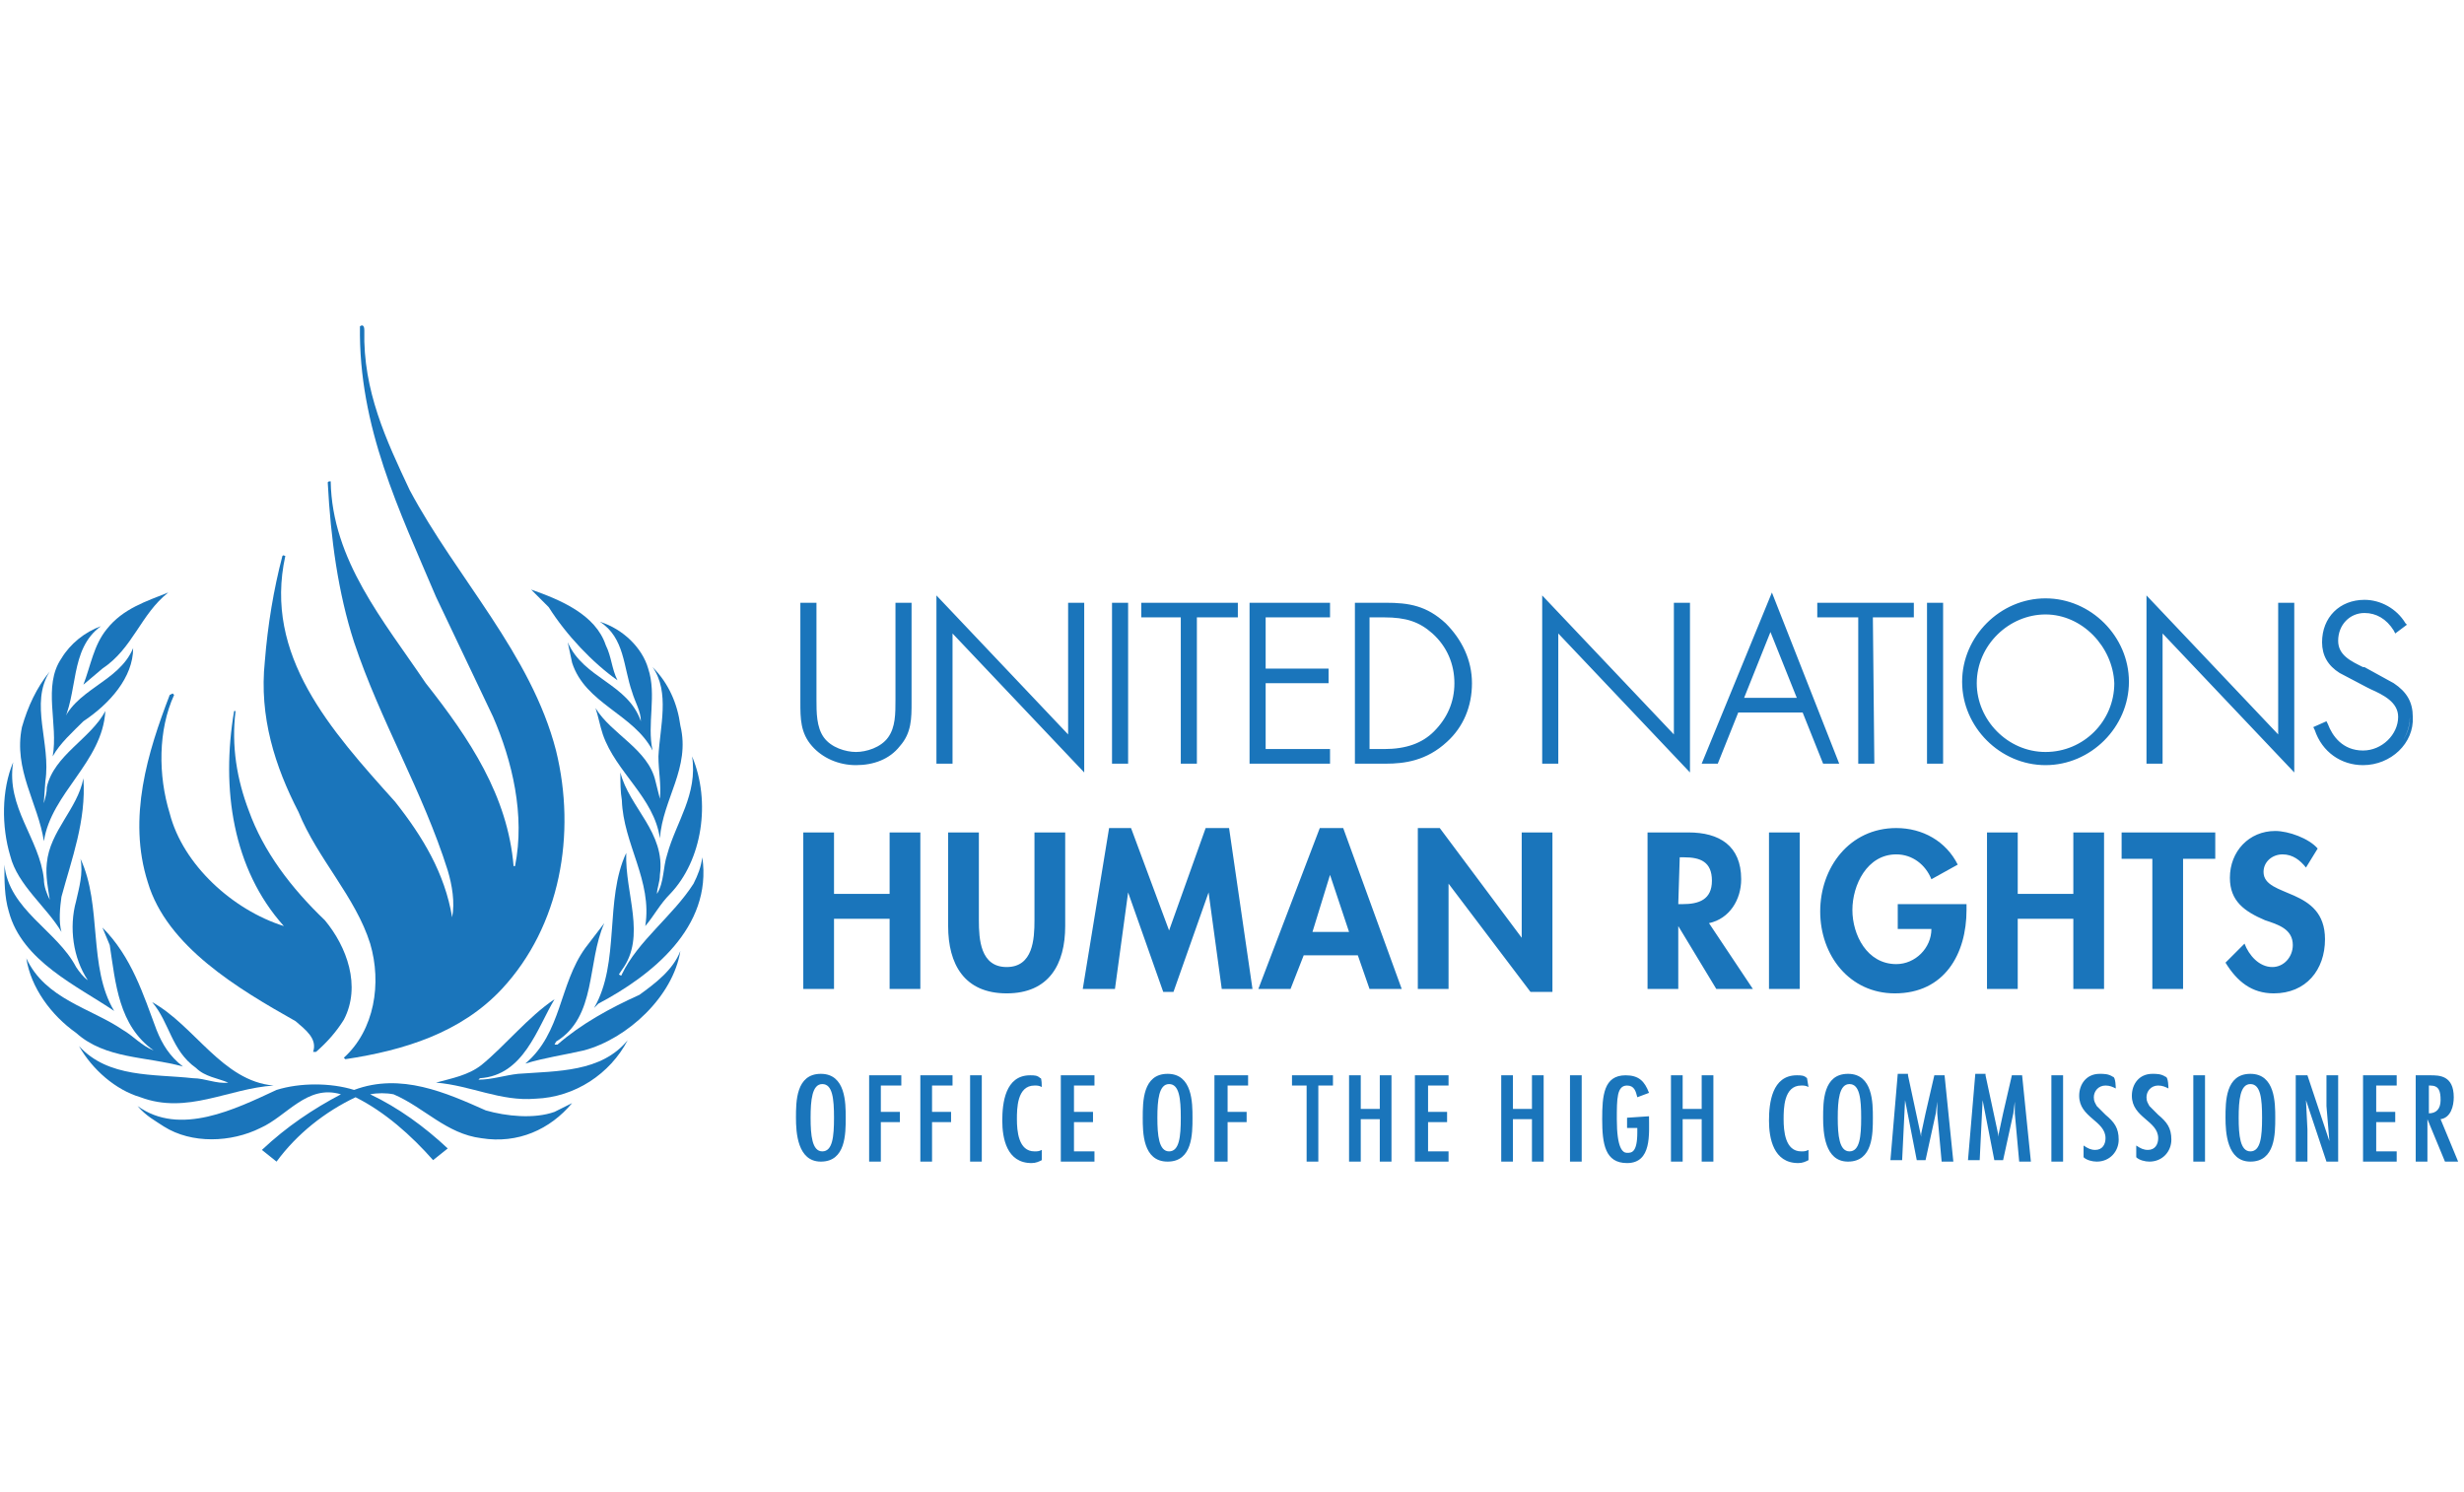 <?xml version="1.0" encoding="utf-8"?>
<!-- Generator: Adobe Illustrator 25.4.1, SVG Export Plug-In . SVG Version: 6.00 Build 0)  -->
<svg version="1.1" id="UN_-_HR" xmlns="http://www.w3.org/2000/svg" xmlns:xlink="http://www.w3.org/1999/xlink" x="0px" y="0px"
	 viewBox="0 0 168.4 102" style="enable-background:new 0 0 168.4 102;" xml:space="preserve">
<style type="text/css">
	.st0{fill:#1A75BB;}
</style>
<g>
	<path class="st0" d="M36.3,40.3l1.2,1.2c1.2,1.9,3,3.8,4.7,5c-0.4-0.8-0.4-1.6-0.8-2.4C40.7,42,38.3,41,36.3,40.3"/>
	<path class="st0" d="M11.5,40.5C10,41.1,8.4,41.6,7.3,43c-0.9,1.1-1.1,2.5-1.6,3.8L7,45.7C9.1,44.3,9.6,42,11.5,40.5"/>
	<path class="st0" d="M41,42.5c1.7,1.1,1.6,3.1,2.2,4.8c0.2,0.7,0.6,1.3,0.6,2c-0.9-2.6-3.9-2.9-5-5.4l0.3,1.4
		c0.9,2.8,4.2,3.5,5.5,6c-0.4-1.8,0.3-3.8-0.3-5.6C43.9,44.3,42.6,43,41,42.5"/>
	<path class="st0" d="M4.2,45c-1.3,1.9-0.2,4.5-0.6,6.7C4.1,50.8,5,50,5.7,49.3c1.8-1.2,3.4-3,3.4-5c-1,2.4-4.1,2.8-4.9,5.3H4.2
		c1.2-2.2,0.5-5.2,2.7-6.8C5.8,43.2,4.8,44,4.2,45"/>
	<path class="st0" d="M44.6,45.6c1.2,1.7,0.5,4.1,0.4,6.1c0,1,0.2,1.9,0.1,2.9c-0.1-0.4-0.2-0.8-0.3-1.2c-0.5-2.2-3-3.2-4.1-5
		c0.2,0.6,0.3,1.2,0.5,1.8c0.9,2.6,3.5,4.3,3.9,7.1c0.2-2.7,2.1-4.8,1.4-7.7C46.3,48.1,45.7,46.7,44.6,45.6"/>
	<path class="st0" d="M3.4,45.9c-0.9,1.1-1.5,2.4-1.9,3.8c-0.6,2.9,1.1,5.2,1.5,7.8c0.5-3.3,4-5.4,4.2-8.9c-1,1.9-3.5,3-4,5.2
		c0,0.4-0.1,0.7-0.2,1.1L3,54.8l0.1-1.4C3.5,50.8,2,48.1,3.4,45.9"/>
	<path class="st0" d="M47.3,51.7c0.4,2.6-1.1,4.5-1.7,6.7c-0.3,0.9-0.2,1.9-0.7,2.7c0-0.4,0.2-0.8,0.2-1.3c0.4-2.9-2.1-4.6-2.7-7
		c0,0.7,0,1.3,0.1,1.9c0.1,3,2.1,5.5,1.6,8.6c0.6-0.7,1-1.5,1.7-2.2C48,58.8,48.6,54.8,47.3,51.7"/>
	<path class="st0" d="M0.9,52.1c-0.8,1.9-0.8,4.4-0.2,6.4c0.5,2,2.5,3.5,3.5,5.2c-0.2-0.7-0.1-1.7,0-2.4c0.7-2.6,1.7-5.2,1.5-8.1
		c-0.4,2.1-2.3,3.6-2.5,5.8c-0.1,0.9,0.1,1.8,0.2,2.5c-0.2-0.4-0.4-0.9-0.4-1.4C2.7,57.3,0.4,55.2,0.9,52.1"/>
	<path class="st0" d="M42.8,58.3c-1.5,3.2-0.4,7.5-2.2,10.6l0.3-0.3c3.6-1.9,7.8-5.2,7.1-10c-0.1,0.7-0.3,1.2-0.6,1.8
		c-1.4,2.2-3.8,3.9-4.9,6.2c0,0.1-0.1,0.1-0.2,0l0.2-0.3C44.2,64,42.7,61.1,42.8,58.3"/>
	<path class="st0" d="M5.5,58.7c0.2,1-0.1,2-0.3,2.9C4.7,63.4,5,65.5,6,67c-0.3-0.2-0.6-0.6-0.8-0.9c-1.3-2.5-4.6-3.9-4.9-7
		c0,1.1,0,2.2,0.3,3.2c0.9,3.4,4.7,5.1,7.2,6.8C6,66.1,7,61.9,5.5,58.7"/>
	<path class="st0" d="M41.3,63.1l-1.3,1.7c-1.8,2.5-1.6,5.8-4.1,7.9c1.3-0.4,2.7-0.6,4-0.9c3-0.8,6.1-3.7,6.6-6.8
		c-0.5,1.3-1.7,2.2-2.8,3c-2,0.9-4,2-5.6,3.4h-0.2l0.1-0.2C40.8,69.5,40.1,65.8,41.3,63.1"/>
	<path class="st0" d="M7,63.4l0.5,1.2c0.4,2.6,0.6,5.5,3,7.2l0,0c-0.8-0.3-1.4-1-2.1-1.4c-2.2-1.5-5.3-2.1-6.6-4.9
		c0.3,2,1.7,3.9,3.4,5.1c2,1.8,4.8,1.6,7.3,2.3c-0.9-0.7-1.4-1.5-1.8-2.5C9.8,68,9,65.4,7,63.4"/>
	<path class="st0" d="M37.9,68.3c-1.8,1.2-3.4,3.2-5,4.5c-0.9,0.7-2,0.9-3.1,1.2c2.4,0.2,4.4,1.3,6.8,1.1c2.7-0.1,5.1-1.7,6.3-4
		c-1.8,2.2-4.8,2.1-7.5,2.3c-0.9,0.1-1.8,0.4-2.7,0.4c0,0,0.1-0.1,0.1-0.1C35.8,73.5,36.7,70.3,37.9,68.3"/>
	<path class="st0" d="M10.4,68.5c1.2,1.4,1.3,3.3,3,4.5c0.6,0.6,1.5,0.7,2.2,1c-0.8,0.1-1.6-0.3-2.4-0.3c-2.7-0.3-5.8,0-7.8-2.2
		c0.9,1.6,2.5,3,4.2,3.5c3.2,1.2,6-0.6,9.1-0.8C15.2,73.9,13.3,70.1,10.4,68.5"/>
	<path class="st0" d="M33.2,75.9c-2.7-1.2-5.8-2.6-9-1.4c-1.6-0.5-3.7-0.5-5.3,0c-2.8,1.3-6.6,3.2-9.5,1.1c0.6,0.7,1.2,1,1.8,1.4
		c1.9,1.2,4.6,1.1,6.6,0.1c1.8-0.8,3.2-3,5.5-2.3c-1.9,1-3.7,2.2-5.4,3.8l1,0.8c1.4-1.9,3.3-3.4,5.4-4.4c2,1,3.8,2.6,5.3,4.3l1-0.8
		c-1.6-1.5-3.4-2.8-5.3-3.7c0.5-0.1,1.1-0.1,1.6,0c2.1,0.9,3.6,2.7,6,3c2.5,0.4,4.7-0.6,6.2-2.4l-1.2,0.6
		C36.5,76.5,34.6,76.3,33.2,75.9"/>
	<path class="st0" d="M24.9,22.6c-0.1,4.1,1.5,7.5,3.1,10.9c3.2,6,8.3,11.2,10,17.8c1.4,5.7,0.3,12-3.7,16.3
		c-2.8,3-6.7,4.2-10.7,4.8l-0.1-0.1c2.1-1.9,2.6-5.1,1.8-7.8c-1-3.2-3.6-5.8-4.9-9c-1.6-3.1-2.7-6.5-2.3-10.3
		c0.2-2.5,0.6-4.9,1.2-7.2c0.1-0.1,0.1,0,0.2,0c-1.5,6.8,3.1,11.9,7.5,16.8c1.9,2.4,3.4,4.9,3.9,7.9c0.2-1,0-2.2-0.3-3.2
		c-1.7-5.4-4.6-10.2-6.4-15.6c-1.1-3.4-1.6-7.1-1.8-10.9c0-0.1,0.1-0.1,0.2-0.1c0.1,5.4,3.6,9.5,6.5,13.8c3,3.8,5.6,7.7,6,12.5h0.1
		c0.7-3.5-0.2-7.2-1.5-10.2l-3.9-8.2c-2.5-5.9-5.3-11.6-5.2-18.5C24.9,22.1,24.9,22.5,24.9,22.6"/>
	<path class="st0" d="M11.9,47.5c-1.1,2.4-1.1,5.5-0.3,8.1c0.9,3.5,4.3,6.6,7.8,7.7c-3.5-3.9-4.3-9.4-3.4-14.7c0,0,0.1,0,0.1,0
		c-0.3,2.4,0.1,4.7,0.9,6.8c1,2.8,2.9,5.3,5.2,7.5c1.5,1.8,2.5,4.5,1.3,6.8c-0.5,0.8-1.1,1.5-1.9,2.2l-0.2,0
		c0.3-0.9-0.5-1.5-1.2-2.1c-3.9-2.2-8.8-5.1-10.1-9.5c-1.4-4.4,0-8.9,1.5-12.8l0.2-0.1L11.9,47.5"/>
</g>
<path class="st0" d="M61.4,41.3h0.7V48c0,1.1,0,2-0.7,2.9c-0.7,0.8-1.8,1.2-2.9,1.2c-1.1,0-2.2-0.4-2.9-1.2
	c-0.7-0.9-0.7-1.8-0.7-2.9v-6.7h0.7v6.5c0,1,0,2,0.6,2.7c0.5,0.7,1.6,1,2.4,1c0.8,0,1.9-0.4,2.4-1c0.6-0.7,0.6-1.7,0.6-2.7
	C61.4,47.8,61.4,41.3,61.4,41.3z M58.5,52.3c-1.2,0-2.3-0.5-3-1.3c-0.8-0.9-0.8-1.9-0.8-3v-6.8h1.1v6.6c0,0.9,0,1.9,0.5,2.6
	c0.5,0.7,1.5,1,2.2,1c0.7,0,1.7-0.3,2.2-1c0.5-0.7,0.5-1.6,0.5-2.6v-6.6h1.1V48c0,1.1,0,2.1-0.8,3C60.8,51.9,59.7,52.3,58.5,52.3z
	 M55,41.5V48c0,1.1,0,2,0.7,2.8c0.6,0.7,1.7,1.2,2.8,1.2c1.1,0,2.1-0.4,2.8-1.2c0.7-0.8,0.7-1.7,0.7-2.8v-6.5h-0.3v6.3
	c0,1,0,2-0.6,2.8c-0.6,0.8-1.7,1.1-2.5,1.1c-0.8,0-2-0.3-2.5-1.1c-0.6-0.8-0.6-1.8-0.6-2.8v-6.3C55.3,41.5,55,41.5,55,41.5z
	 M73.9,52.4l-9-9.5V52h-0.7V41.2l9,9.5v-9.3h0.7L73.9,52.4L73.9,52.4z M74.1,52.8l-9-9.5v8.9h-1.1V40.7l9,9.5v-9h1.1L74.1,52.8
	L74.1,52.8z M64.8,42.4l9,9.5V41.5h-0.3v9.6l-9-9.5v10.2h0.3L64.8,42.4L64.8,42.4z M76.9,52h-0.7V41.3h0.7V52z M77.1,52.2H76v-11
	h1.1C77.1,41.2,77.1,52.2,77.1,52.2z M76.4,51.8h0.3V41.5h-0.3C76.4,41.5,76.4,51.8,76.4,51.8z M81.6,52h-0.7V42h-2.8v-0.6h6.2V42
	h-2.8L81.6,52L81.6,52z M81.8,52.2h-1.1v-10H78v-1h6.6v1h-2.8L81.8,52.2L81.8,52.2z M81.1,51.8h0.3v-10h2.8v-0.3h-5.8v0.3h2.8
	L81.1,51.8L81.1,51.8z M86.2,42v3.9h4.3v0.6h-4.3v4.9h4.4V52h-5.1V41.3h5.1V42H86.2z M90.9,52.2h-5.5v-11h5.5v1h-4.4v3.5h4.3v1h-4.3
	v4.5h4.4V52.2z M85.8,51.8h4.7v-0.3h-4.4v-5.3h4.3V46h-4.3v-4.3h4.4v-0.3h-4.7V51.8z M92.7,41.3h1.9c1.6,0,2.8,0.3,4,1.3
	c1.1,1,1.7,2.5,1.7,4c0,1.5-0.6,2.9-1.6,3.9c-1.2,1.1-2.4,1.4-4,1.4h-1.9L92.7,41.3C92.7,41.3,92.7,41.3,92.7,41.3z M94.7,51.4
	c1.4,0,2.6-0.3,3.6-1.3c0.9-0.9,1.4-2.1,1.4-3.4c0-1.4-0.5-2.6-1.5-3.6c-1-0.9-2.1-1.2-3.5-1.2h-1.2v9.4H94.7L94.7,51.4z M94.7,52.2
	h-2.1v-11h2.1c1.6,0,2.8,0.2,4.1,1.4c1.1,1.1,1.8,2.5,1.8,4.1c0,1.6-0.6,3-1.7,4C97.5,52,96,52.2,94.7,52.2L94.7,52.2z M92.9,51.8
	h1.7c1.5,0,2.7-0.2,3.9-1.4c1-1,1.6-2.3,1.6-3.8c0-1.5-0.6-2.9-1.6-3.9c-1.2-1.1-2.4-1.3-3.8-1.3h-1.7L92.9,51.8L92.9,51.8z
	 M94.7,51.6h-1.4v-9.8h1.4c1.1,0,2.4,0.1,3.6,1.2c1,0.9,1.6,2.3,1.6,3.7c0,1.3-0.5,2.6-1.5,3.5C97.4,51.2,96.3,51.6,94.7,51.6z
	 M93.6,51.2h1c1.5,0,2.6-0.4,3.4-1.2c0.9-0.9,1.4-2,1.4-3.3c0-1.3-0.5-2.5-1.5-3.4c-0.9-0.8-1.8-1.1-3.3-1.1h-1L93.6,51.2L93.6,51.2
	z M115.3,52.4l-9-9.5V52h-0.7V41.2l9,9.5v-9.3h0.7C115.3,41.3,115.3,52.4,115.3,52.4z M115.5,52.8l-9-9.5v8.9h-1.1V40.7l9,9.5v-9
	h1.1V52.8z M106.1,42.4l9,9.5V41.5h-0.3v9.6l-9-9.5v10.2h0.3V42.4z M118.6,48.5l-1.4,3.5h-0.7l4.5-11l4.5,11h-0.7l-1.4-3.5H118.6
	L118.6,48.5z M121,42.7l-2.1,5.2h4.2L121,42.7z M125.7,52.2h-1.1l-1.4-3.5h-4.4l-1.4,3.5h-1.1l4.8-11.7L125.7,52.2L125.7,52.2z
	 M124.9,51.8h0.3L121,41.5l-4.2,10.3h0.3l1.4-3.5h4.9L124.9,51.8L124.9,51.8z M123.3,48.1h-4.7l2.4-5.8L123.3,48.1z M119.2,47.7h3.6
	l-1.8-4.5L119.2,47.7z M127.9,52h-0.7V42h-2.8v-0.6h6.2V42h-2.8L127.9,52L127.9,52z M128.1,52.2H127v-10h-2.8v-1h6.6v1h-2.8
	L128.1,52.2L128.1,52.2z M127.4,51.8h0.3v-10h2.8v-0.3h-5.8v0.3h2.8L127.4,51.8L127.4,51.8z M132.6,52h-0.7V41.3h0.7V52z
	 M132.8,52.2h-1.1v-11h1.1C132.8,41.2,132.8,52.2,132.8,52.2z M132.1,51.8h0.3V41.5h-0.3C132.1,41.5,132.1,51.8,132.1,51.8z
	 M145.3,46.7c0,3-2.5,5.5-5.5,5.5c-3,0-5.5-2.5-5.5-5.5c0-3,2.5-5.5,5.5-5.5C142.8,41.2,145.3,43.7,145.3,46.7z M134.9,46.7
	c0,2.6,2.2,4.8,4.9,4.8c2.6,0,4.9-2.2,4.9-4.8c0-2.6-2.2-4.8-4.9-4.8C137.1,41.8,134.9,44,134.9,46.7z M139.8,52.3
	c-3.1,0-5.7-2.6-5.7-5.7s2.6-5.7,5.7-5.7s5.7,2.6,5.7,5.7S142.9,52.3,139.8,52.3z M139.8,41.4c-2.9,0-5.3,2.4-5.3,5.3
	s2.4,5.3,5.3,5.3c2.9,0,5.3-2.4,5.3-5.3S142.7,41.4,139.8,41.4z M139.8,51.7c-2.7,0-5-2.3-5-5c0-2.7,2.3-5,5-5c2.7,0,5,2.3,5,5
	C144.8,49.4,142.5,51.7,139.8,51.7z M139.8,42c-2.5,0-4.7,2.1-4.7,4.7c0,2.5,2.1,4.7,4.7,4.7s4.7-2.1,4.7-4.7
	C144.4,44.2,142.3,42,139.8,42z M156.6,52.4l-9-9.5V52H147V41.2l9,9.5v-9.3h0.7L156.6,52.4L156.6,52.4z M156.8,52.8l-9-9.5v8.9h-1.1
	V40.7l9,9.5v-9h1.1C156.8,41.2,156.8,52.8,156.8,52.8z M147.5,42.4l9,9.5V41.5h-0.3v9.6l-9-9.5v10.2h0.3V42.4z M163.8,43.1
	c-0.5-0.8-1.2-1.3-2.2-1.3c-1.1,0-2,0.9-2,2c0,1.1,1.1,1.6,1.9,2l2,1.1c0.8,0.5,1.2,1.2,1.2,2.1c0,1.8-1.6,3.1-3.3,3.1
	c-1.5,0-2.6-0.9-3.1-2.3l0.6-0.3c0.5,1.1,1.3,1.9,2.6,1.9c1.4,0,2.6-1.1,2.6-2.5c0-1.2-1.2-1.7-2.2-2.2l-1.9-1
	c-0.7-0.4-1.1-1.1-1.1-1.9c0-1.6,1.1-2.7,2.7-2.7c1.1,0,2.1,0.6,2.6,1.5L163.8,43.1L163.8,43.1z M161.5,52.3c-1.5,0-2.8-0.9-3.3-2.4
	l-0.1-0.2l0.9-0.4l0.1,0.2c0.3,0.8,1,1.8,2.4,1.8c1.3,0,2.4-1.1,2.4-2.3c0-1-1-1.5-1.9-1.9l-0.2-0.1l-1.9-1
	c-0.8-0.5-1.2-1.2-1.2-2.1c0-1.7,1.2-2.9,2.9-2.9c1.1,0,2.2,0.6,2.8,1.6l0.1,0.1l-0.8,0.6l-0.1-0.2c-0.5-0.8-1.2-1.2-2-1.2
	c-1,0-1.8,0.8-1.8,1.9c0,1,0.9,1.4,1.7,1.8l0.1,0l2,1.1c0.9,0.6,1.3,1.3,1.3,2.3C165,50.8,163.4,52.3,161.5,52.3z M158.6,50
	c0.5,1.3,1.6,2,2.9,2c1.7,0,3.2-1.3,3.2-2.9c0-0.9-0.3-1.5-1.1-2l-2.1-1.1c-0.9-0.4-2-0.9-2-2.1c0-1.2,1-2.2,2.2-2.2
	c0.9,0,1.7,0.4,2.2,1.2l0.2-0.2c-0.5-0.8-1.4-1.3-2.4-1.3c-1.5,0-2.5,1-2.5,2.5c0,0.8,0.3,1.3,1,1.8l2.1,1.1c0.9,0.4,2.1,1,2.1,2.2
	c0,1.5-1.3,2.7-2.8,2.7c-1.2,0-2.1-0.7-2.7-1.9L158.6,50L158.6,50z"/>
<path class="st0" d="M60.8,61.1v-4.2h2.1v10.7h-2.1v-4.8H57v4.8h-2.1V56.9H57v4.2H60.8z M64.8,56.9h2.1v6c0,1.3,0.1,3.2,1.9,3.2
	c1.8,0,1.9-1.9,1.9-3.2v-6h2.1v6.4c0,2.6-1.1,4.6-4,4.6c-2.9,0-4-2-4-4.6L64.8,56.9L64.8,56.9z M82.6,61L82.6,61l-2.4,6.8h-0.7
	L77.1,61h0l-0.9,6.6H74l1.8-11h1.5l2.6,7l2.5-7H84l1.6,11h-2.1L82.6,61z M89.1,65.3l-0.9,2.3H86l4.2-11h1.6l4,11h-2.2l-0.8-2.3
	L89.1,65.3L89.1,65.3z M90.9,59.8L90.9,59.8l-1.2,3.9h2.5L90.9,59.8L90.9,59.8z M96.9,56.6h1.5l5.6,7.5h0v-7.2h2.1v10.9h-1.5
	L99,60.4h0v7.2h-2.1L96.9,56.6C96.9,56.6,96.9,56.6,96.9,56.6z M119.8,67.6h-2.5l-2.6-4.3h0v4.3h-2.1V56.9h2.8
	c2.1,0,3.6,0.9,3.6,3.2c0,1.4-0.8,2.7-2.2,3L119.8,67.6z M114.7,61.8h0.3c1.1,0,2-0.3,2-1.6c0-1.3-0.8-1.6-1.9-1.6h-0.3L114.7,61.8
	L114.7,61.8z M123,67.6h-2.1V56.9h2.1V67.6z M134.4,61.9v0.3c0,3-1.5,5.7-4.9,5.7c-3.1,0-5.1-2.6-5.1-5.6c0-3,2-5.7,5.2-5.7
	c1.8,0,3.4,0.9,4.2,2.5l-1.8,1c-0.4-1-1.3-1.7-2.4-1.7c-2,0-3,2.1-3,3.8s1,3.7,3,3.7c1.3,0,2.4-1.1,2.4-2.4h-2.3v-1.7H134.4
	L134.4,61.9z M141.7,61.1v-4.2h2.1v10.7h-2.1v-4.8h-3.8v4.8h-2.1V56.9h2.1v4.2H141.7z M149.2,67.6h-2.1v-8.9H145v-1.8h6.4v1.8h-2.2
	L149.2,67.6L149.2,67.6z M157.6,59.3c-0.4-0.5-0.9-0.9-1.6-0.9c-0.7,0-1.3,0.5-1.3,1.2c0,1.8,4.2,1,4.2,4.6c0,2.1-1.3,3.7-3.5,3.7
	c-1.5,0-2.5-0.8-3.3-2.1l1.3-1.3c0.3,0.8,1,1.6,1.9,1.6c0.8,0,1.4-0.7,1.4-1.5c0-1.1-1-1.4-1.9-1.7c-1.4-0.6-2.4-1.3-2.4-2.9
	c0-1.8,1.3-3.2,3.1-3.2c0.9,0,2.3,0.5,2.9,1.2L157.6,59.3L157.6,59.3z"/>
<path class="st0" d="M57.8,76.4c0,1.1,0,3-1.7,3c-1.6,0-1.7-2-1.7-3c0-1.1,0-3,1.7-3C57.8,73.4,57.8,75.4,57.8,76.4z M55.4,76.4
	c0,1.2,0.1,2.3,0.8,2.3c0.7,0,0.8-1,0.8-2.3s-0.1-2.3-0.8-2.3C55.5,74.1,55.4,75.2,55.4,76.4z M61.6,73.5v0.7h-1.4V76h1.3v0.7h-1.3
	v2.7h-0.8v-5.9C59.3,73.5,61.6,73.5,61.6,73.5z M65.1,73.5v0.7h-1.4V76h1.3v0.7h-1.3v2.7h-0.8v-5.9C62.8,73.5,65.1,73.5,65.1,73.5z
	 M67.1,79.4h-0.8v-5.9h0.8V79.4z M71.2,74.3c-0.2-0.1-0.3-0.1-0.5-0.1c-1.2,0-1.2,1.6-1.2,2.3c0,0.8,0.1,2.2,1.2,2.2
	c0.2,0,0.3,0,0.5-0.1v0.7c-0.2,0.1-0.4,0.2-0.7,0.2c-1.7,0-2-1.7-2-2.9c0-1.2,0.2-3.1,1.9-3.1c0.3,0,0.5,0,0.7,0.2
	C71.2,73.6,71.2,74.3,71.2,74.3z M74.8,73.5v0.7h-1.4V76h1.3v0.7h-1.3v2h1.4v0.7h-2.3v-5.9C72.5,73.5,74.8,73.5,74.8,73.5z
	 M81.5,76.4c0,1.1,0,3-1.7,3s-1.7-2-1.7-3c0-1.1,0-3,1.7-3C81.5,73.4,81.5,75.4,81.5,76.4z M79.1,76.4c0,1.2,0.1,2.3,0.8,2.3
	c0.7,0,0.8-1,0.8-2.3s-0.1-2.3-0.8-2.3C79.2,74.1,79.1,75.2,79.1,76.4z M85.3,73.5v0.7h-1.4V76h1.3v0.7h-1.3v2.7H83v-5.9
	C83,73.5,85.3,73.5,85.3,73.5z M91.1,73.5v0.7h-1v5.2h-0.8v-5.2h-1v-0.7H91.1L91.1,73.5z M93,73.5v2.3h1.3v-2.3h0.8v5.9h-0.8v-2.9
	H93v2.9h-0.8v-5.9H93z M99,73.5v0.7h-1.4V76h1.3v0.7h-1.3v2H99v0.7h-2.3v-5.9C96.7,73.5,99,73.5,99,73.5z M103.4,73.5v2.3h1.3v-2.3
	h0.8v5.9h-0.8v-2.9h-1.3v2.9h-0.8v-5.9H103.4z M108.1,79.4h-0.8v-5.9h0.8V79.4z M112.7,76.3L112.7,76.3c0,1.2,0.2,3.2-1.5,3.2
	c-1.5,0-1.7-1.3-1.7-3c0-1.6,0.1-3,1.6-3c0.9,0,1.3,0.4,1.6,1.2l-0.8,0.3c-0.1-0.4-0.2-0.8-0.7-0.8c-0.7,0-0.7,0.9-0.7,2.3
	c0,2,0.4,2.3,0.7,2.3c0.3,0,0.7,0,0.7-1.4v-0.3h-0.7v-0.7L112.7,76.3L112.7,76.3L112.7,76.3z M115,73.5v2.3h1.3v-2.3h0.8v5.9h-0.8
	v-2.9H115v2.9h-0.8v-5.9H115z M123.6,74.3c-0.2-0.1-0.3-0.1-0.5-0.1c-1.2,0-1.2,1.6-1.2,2.3c0,0.8,0.1,2.2,1.2,2.2
	c0.2,0,0.3,0,0.5-0.1v0.7c-0.2,0.1-0.4,0.2-0.7,0.2c-1.7,0-2-1.7-2-2.9c0-1.2,0.2-3.1,1.9-3.1c0.3,0,0.5,0,0.7,0.2L123.6,74.3
	L123.6,74.3z M128,76.4c0,1.1,0,3-1.7,3c-1.6,0-1.7-2-1.7-3c0-1.1,0-3,1.7-3C128,73.4,128,75.4,128,76.4z M125.6,76.4
	c0,1.2,0.1,2.3,0.8,2.3c0.7,0,0.8-1,0.8-2.3s-0.1-2.3-0.8-2.3C125.7,74.1,125.6,75.2,125.6,76.4z M130.4,73.5l0.9,4.2h0l0-0.2
	l0.3-1.4l0.6-2.6h0.7l0.6,5.9h-0.8l-0.2-2.2l-0.1-1.1l0-0.8h0l-0.1,0.8l-0.7,3.2H131l-0.8-4.1h0l-0.2,4.1h-0.8l0.5-5.9H130.4
	L130.4,73.5z M135.7,73.5l0.9,4.2h0l0-0.2l0.3-1.4l0.6-2.6h0.7l0.6,5.9H138l-0.2-2.2l-0.1-1.1l0-0.8h0l-0.1,0.8l-0.7,3.2h-0.6
	l-0.8-4.1h0l-0.2,4.1h-0.8l0.5-5.9H135.7L135.7,73.5z M141,79.4h-0.8v-5.9h0.8V79.4z M144.6,74.4c-0.2-0.1-0.4-0.2-0.7-0.2
	c-0.5,0-0.8,0.4-0.8,0.8c0,0.3,0.1,0.4,0.2,0.6l0.6,0.6c0.6,0.5,0.9,0.9,0.9,1.7c0,0.8-0.6,1.5-1.5,1.5c-0.3,0-0.7-0.1-0.9-0.3v-0.8
	c0.3,0.2,0.5,0.3,0.8,0.3c0.5,0,0.7-0.4,0.7-0.8c0-1.2-1.8-1.4-1.8-2.9c0-0.8,0.5-1.5,1.4-1.5c0.3,0,0.6,0,0.9,0.2
	C144.6,73.6,144.6,74.4,144.6,74.4z M148.2,74.4c-0.2-0.1-0.4-0.2-0.7-0.2c-0.5,0-0.8,0.4-0.8,0.8c0,0.3,0.1,0.4,0.2,0.6l0.6,0.6
	c0.6,0.5,0.9,0.9,0.9,1.7c0,0.8-0.6,1.5-1.5,1.5c-0.3,0-0.7-0.1-0.9-0.3v-0.8c0.3,0.2,0.5,0.3,0.8,0.3c0.5,0,0.7-0.4,0.7-0.8
	c0-1.2-1.8-1.4-1.8-2.9c0-0.8,0.5-1.5,1.4-1.5c0.3,0,0.6,0,0.9,0.2C148.2,73.6,148.2,74.4,148.2,74.4z M150.7,79.4h-0.8v-5.9h0.8
	V79.4z M155.5,76.4c0,1.1,0,3-1.7,3c-1.6,0-1.7-2-1.7-3c0-1.1,0-3,1.7-3S155.5,75.4,155.5,76.4z M153,76.4c0,1.2,0.1,2.3,0.8,2.3
	c0.7,0,0.8-1,0.8-2.3s-0.1-2.3-0.8-2.3C153.1,74.1,153,75.2,153,76.4z M157.6,75.2l0.1,2v2.2h-0.8v-5.9h0.8l1.5,4.5l0,0l-0.2-2.4
	v-2.1h0.8v5.9h-0.8l-1.5-4.5l0,0C157.6,74.8,157.6,75.2,157.6,75.2z M163.8,73.5v0.7h-1.4V76h1.3v0.7h-1.3v2h1.4v0.7h-2.3v-5.9
	C161.5,73.5,163.8,73.5,163.8,73.5z M165.1,73.5h1c0.6,0,1.6,0,1.6,1.5c0,0.6-0.2,1.4-0.9,1.5l1.2,2.9h-0.9l-1.2-2.9h0v2.9h-0.8
	C165.1,79.4,165.1,73.5,165.1,73.5z M166.8,75.2c0-0.6-0.1-1-0.7-1h-0.1v1.9C166.5,76.1,166.8,75.8,166.8,75.2z"/>
</svg>
